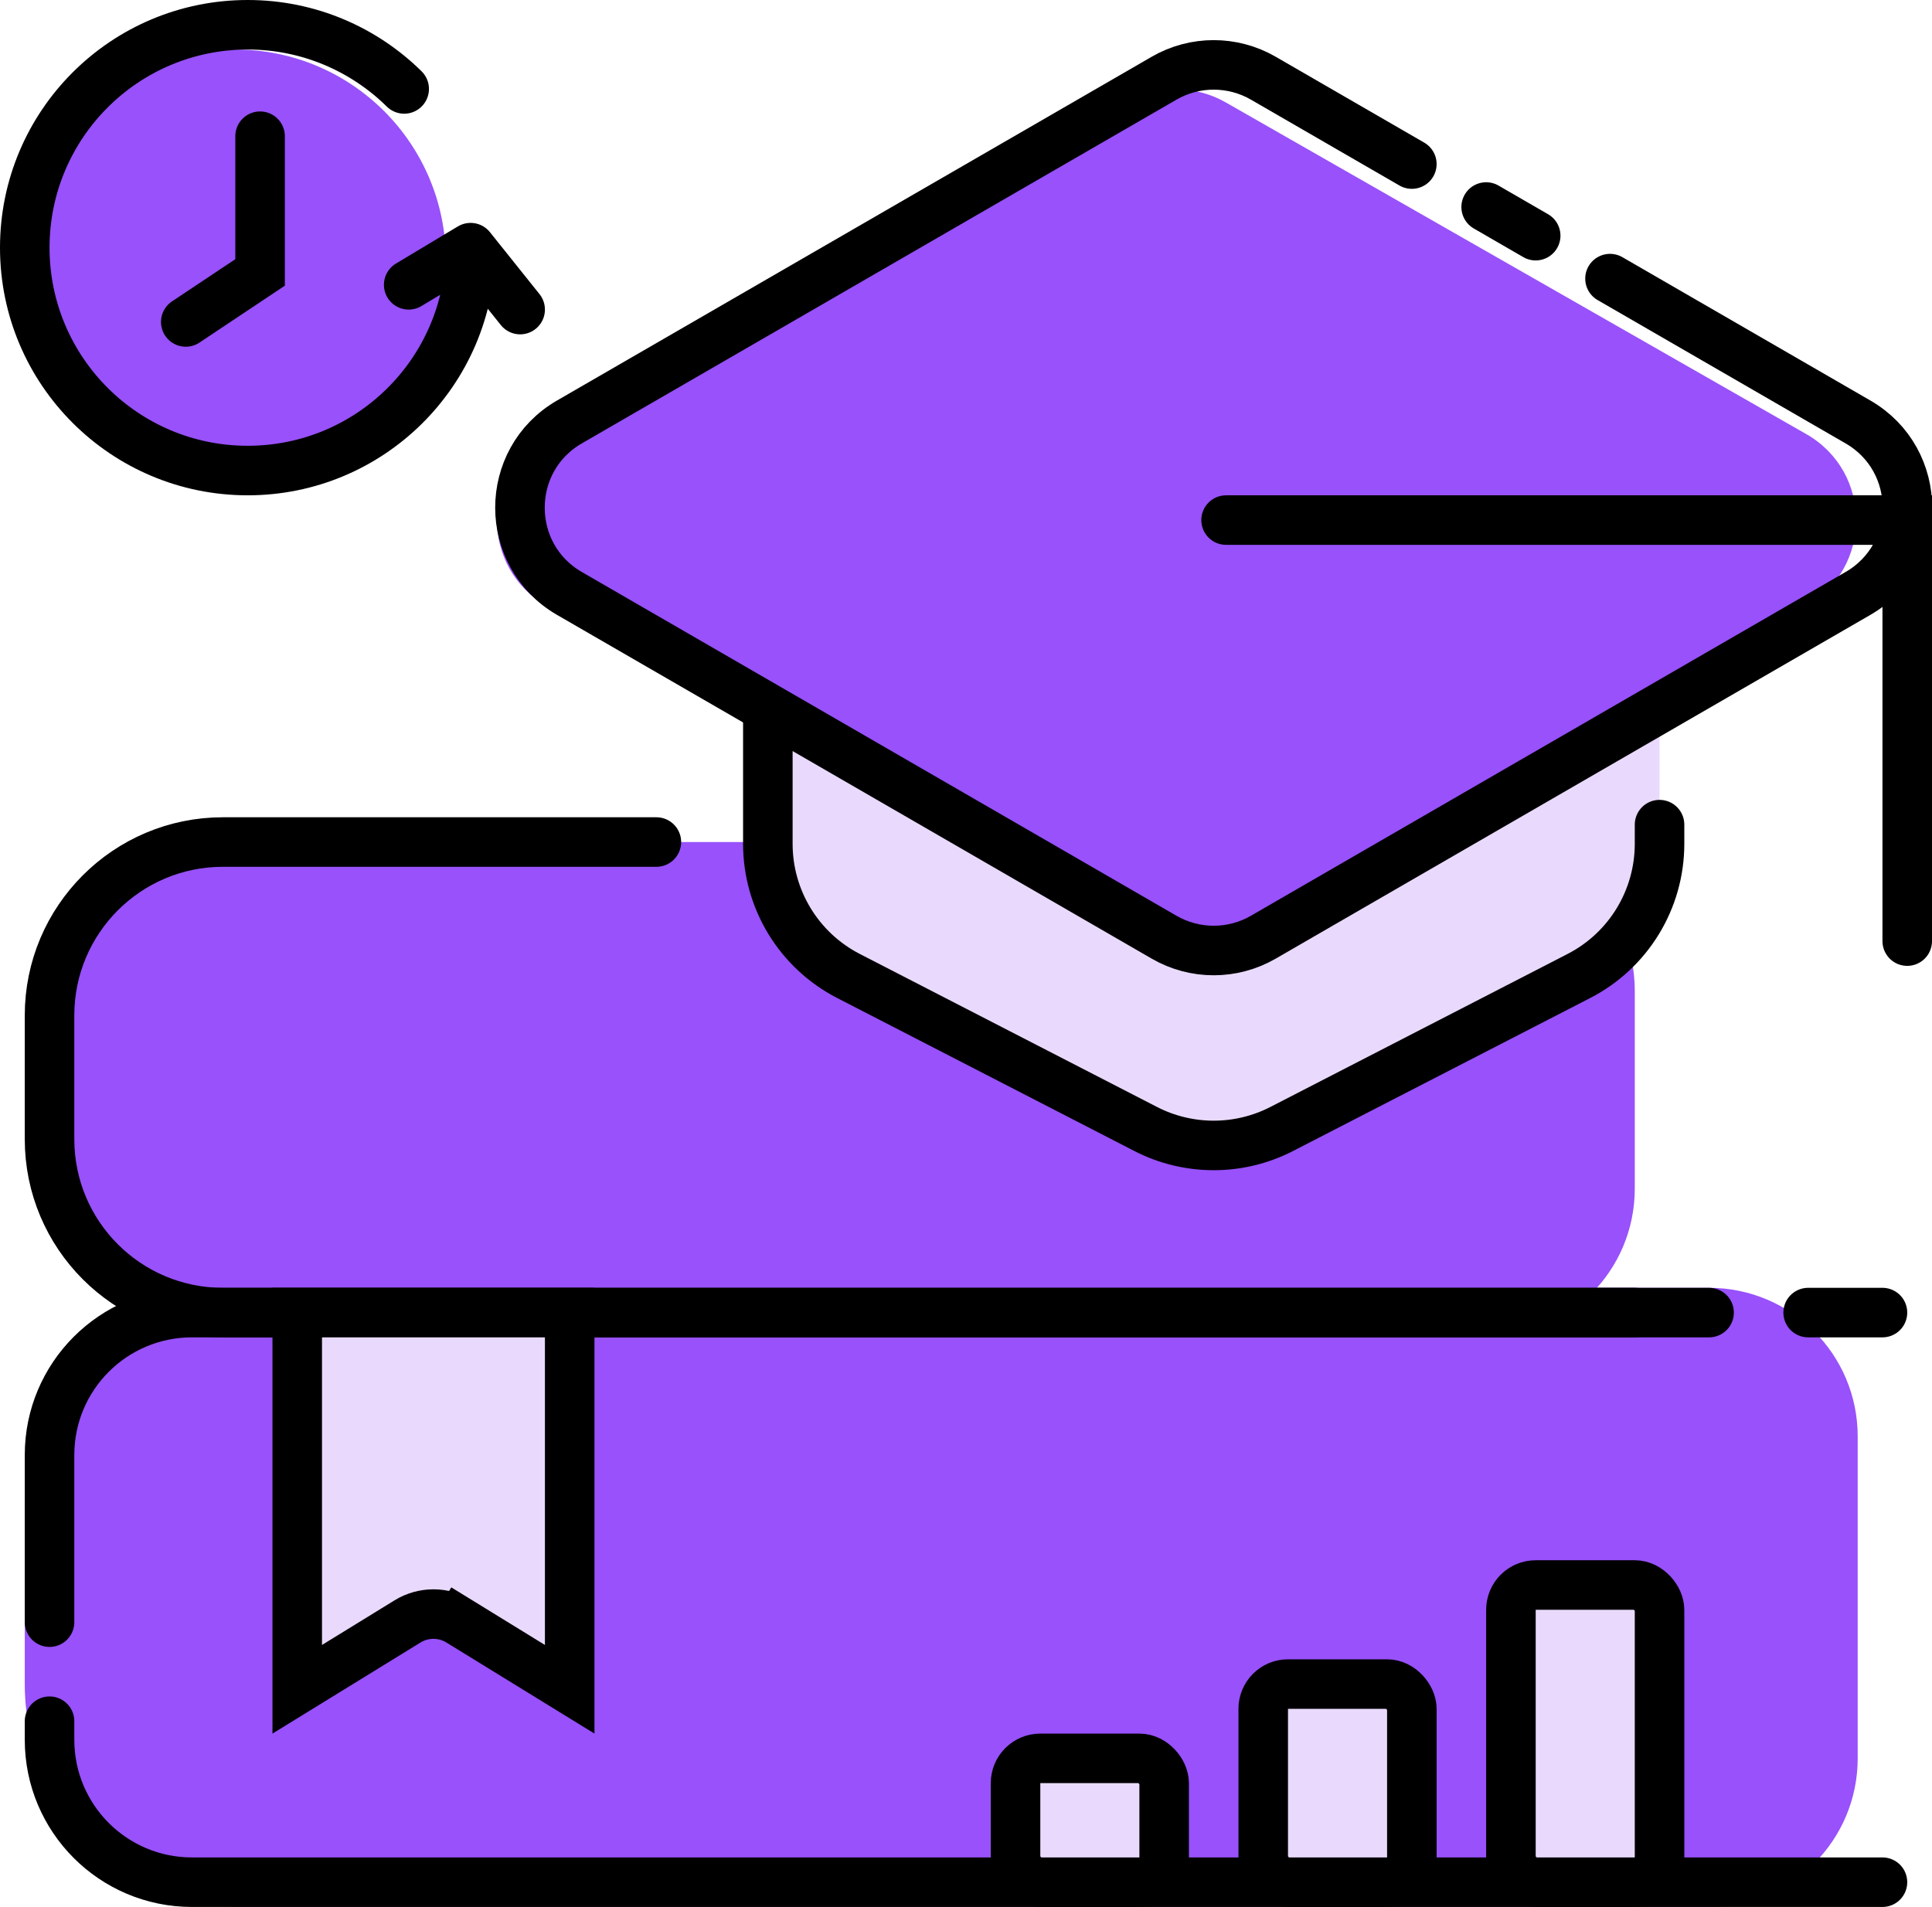 <svg width="78" height="77" viewBox="0 0 78 77" fill="none" xmlns="http://www.w3.org/2000/svg">
<path d="M1 61C1 56.029 5.029 52 10 52H69C72.314 52 75 54.686 75 58V71C75 74.314 72.314 77 69 77H10C5.029 77 1 72.971 1 68V61Z" fill="#9851FB"/>
<path d="M1 43C1 38.029 5.029 34 10 34H60C63.314 34 66 36.686 66 40V48C66 51.314 63.314 54 60 54H10C5.029 54 1 49.971 1 45V43Z" fill="#9851FB"/>
<path d="M76 53H73M76 76H7.75C4.574 76 2 73.426 2 70.25V70.25V69.5M69 53H7.75C4.574 53 2 55.574 2 58.75V58.75V61.625V65.5" stroke="black" stroke-width="2" stroke-linecap="round"/>
<path d="M26.5 34H9C5.134 34 2 37.134 2 41V46C2 49.866 5.134 53 9 53H66" stroke="black" stroke-width="2" stroke-linecap="round"/>
<path d="M18.548 65.471L18.024 66.323L18.548 65.471C17.905 65.075 17.095 65.075 16.452 65.471L12 68.21L12 53L23 53L23 68.21L18.548 65.471Z" fill="#E9DAFD" stroke="black" stroke-width="2"/>
<path d="M31 26C31 22.686 33.686 20 37 20H62.567C65.015 20 67 21.985 67 24.433V28.866V31.082V33.298V34.072C67 36.319 65.745 38.378 63.747 39.407L51.747 45.586C50.023 46.473 47.977 46.473 46.253 45.586L34.253 39.407C32.255 38.378 31 36.319 31 34.072V26Z" fill="#E9DAFD"/>
<path d="M67 24.433V24.433C67 21.985 65.015 20 62.567 20H37C33.686 20 31 22.686 31 26V34.072C31 36.319 32.255 38.378 34.253 39.407L46.253 45.586C47.977 46.473 50.023 46.473 51.747 45.586L63.747 39.407C65.745 38.378 67 36.319 67 34.072V33.298" stroke="black" stroke-width="2" stroke-linecap="round"/>
<path d="M22.078 24.473C19.39 22.937 19.39 19.063 22.078 17.527L45.515 4.134C46.745 3.431 48.255 3.431 49.485 4.134L72.922 17.527C75.61 19.063 75.61 22.937 72.922 24.473L49.485 37.866C48.255 38.569 46.745 38.569 45.515 37.866L22.078 24.473Z" fill="#9851FB"/>
<path d="M65 11.25L75.01 17.037C77.674 18.577 77.674 22.423 75.01 23.963L51.002 37.843C49.763 38.559 48.237 38.559 46.998 37.843L22.99 23.963C20.326 22.423 20.326 18.577 22.99 17.037L46.998 3.157C48.237 2.441 49.763 2.441 51.002 3.157L57 6.625M60 8.359L61 8.938L62 9.516" stroke="black" stroke-width="2" stroke-linecap="round"/>
<path d="M77 38V21H49.5" stroke="black" stroke-width="2" stroke-linecap="round"/>
<circle cx="9.5" cy="10.5" r="8.5" fill="#9851FB"/>
<path d="M19 10C19 12.508 17.974 14.777 16.318 16.41C15.505 17.211 14.539 17.86 13.469 18.307C12.402 18.753 11.229 19 10 19C5.029 19 1 14.971 1 10C1 5.029 5.029 1 10 1C12.462 1 14.693 1.989 16.318 3.591M19 10L16.5 11.5M19 10L21 12.5" stroke="black" stroke-width="2" stroke-linecap="round" stroke-linejoin="round"/>
<path d="M10.5 5.5V11L7.5 13" stroke="black" stroke-width="2" stroke-linecap="round"/>
<rect x="41" y="71" width="6" height="5" rx="1" fill="#E9DAFD" stroke="black" stroke-width="2"/>
<rect x="51" y="68" width="6" height="8" rx="1" fill="#E9DAFD" stroke="black" stroke-width="2"/>
<rect x="61" y="64" width="6" height="12" rx="1" fill="#E9DAFD" stroke="black" stroke-width="2"/>
</svg>
